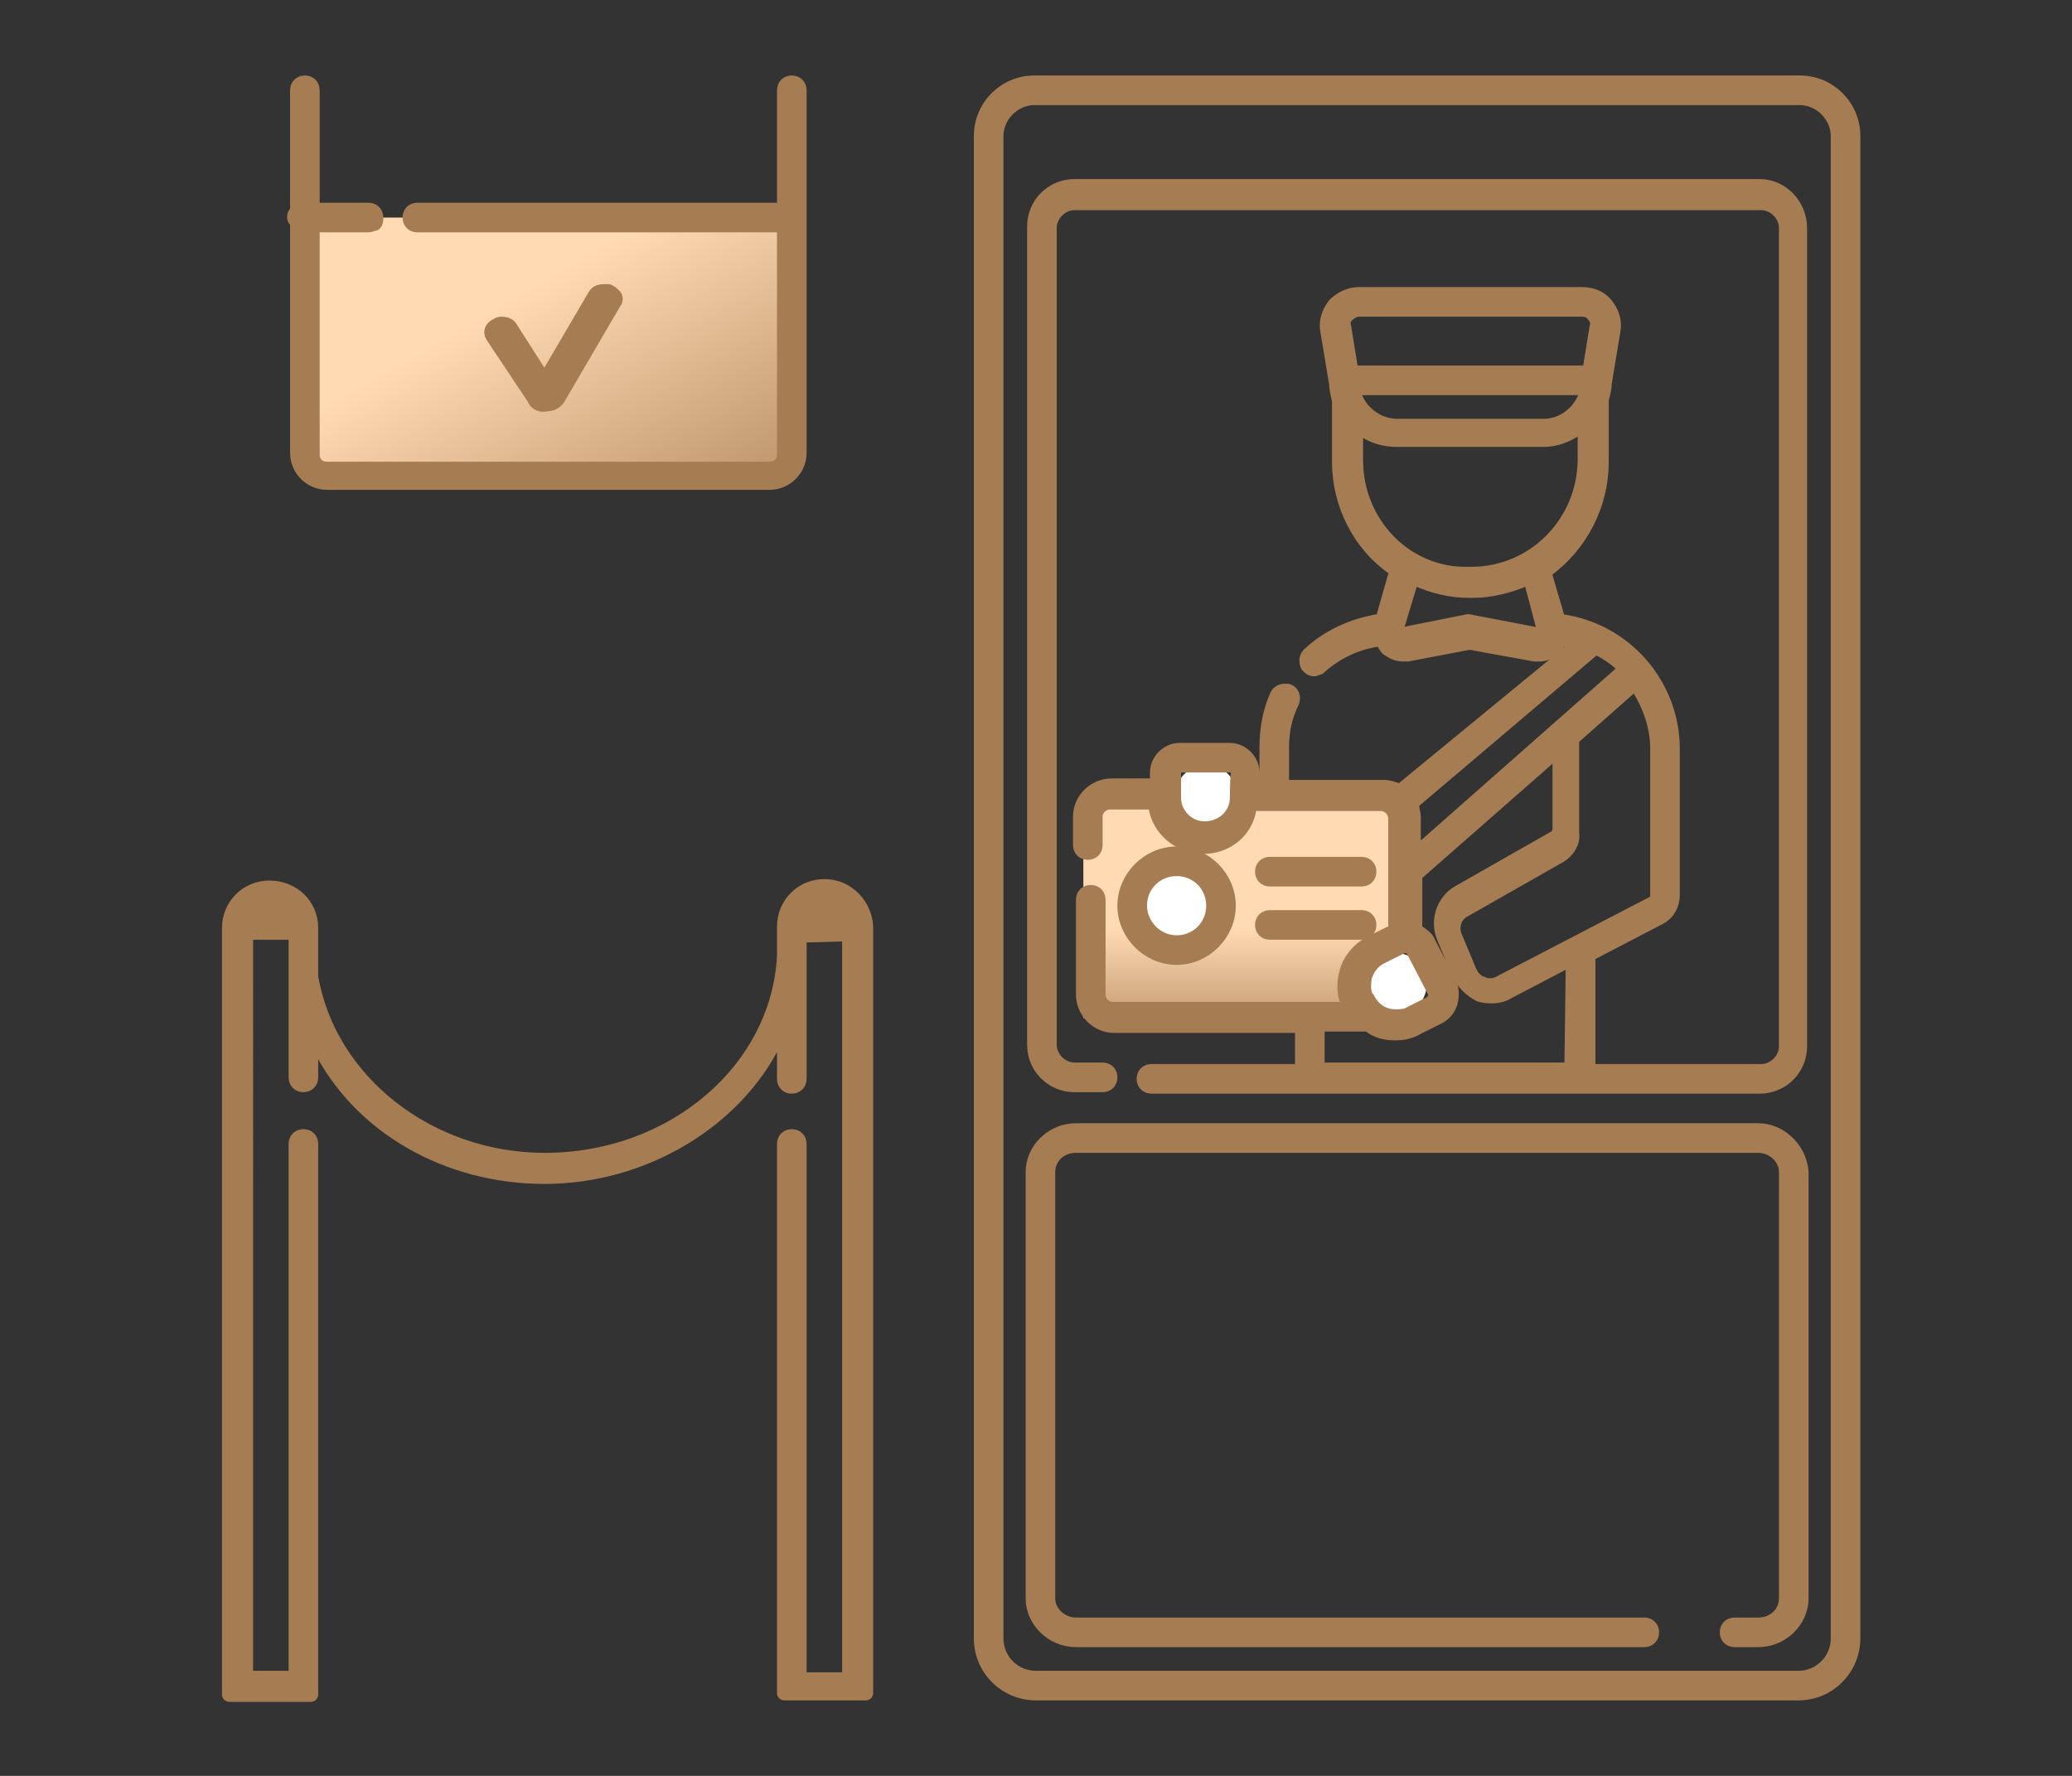 <?xml version="1.0" encoding="utf-8"?>
<!-- Generator: Adobe Illustrator 22.1.0, SVG Export Plug-In . SVG Version: 6.00 Build 0)  -->
<svg version="1.1" id="Layer_2" xmlns="http://www.w3.org/2000/svg" xmlns:xlink="http://www.w3.org/1999/xlink" x="0px" y="0px"
	 viewBox="0 0 140 120" style="enable-background:new 0 0 140 120;" xml:space="preserve">
<rect x="0" y="0" width="140" height="120" fill="#333333" stroke="none"/>
<style type="text/css">
	.st0{fill:url(#SVGID_1_);}
	.st1{fill:url(#SVGID_2_);}
	.st2{fill:#FFFFFF;}
	.st3{fill:#A67C52;stroke:#A67C52;stroke-linecap:round;stroke-linejoin:round;stroke-miterlimit:10;}
	.st4{fill:none;}
</style>
<linearGradient id="SVGID_1_" gradientUnits="userSpaceOnUse" x1="25.78" y1="4.408" x2="48.257" y2="43.339">
	<stop  offset="0.4" style="stop-color:#FFDAB3"/>
	<stop  offset="1" style="stop-color:#A67C52"/>
</linearGradient>
<rect x="20.9" y="14.7" class="st0" width="32" height="17.8"/>
<linearGradient id="SVGID_2_" gradientUnits="userSpaceOnUse" x1="83.718" y1="50.464" x2="83.718" y2="72.304">
	<stop  offset="0.56" style="stop-color:#FFDAB3"/>
	<stop  offset="1" style="stop-color:#A67C52"/>
</linearGradient>
<rect x="73.2" y="53.6" class="st1" width="21.1" height="15.2"/>
<circle class="st2" cx="81.5" cy="53.8" r="2.1"/>
<circle class="st2" cx="94.3" cy="66.5" r="2.1"/>
<circle class="st2" cx="79.5" cy="61.2" r="2.1"/>
<g id="_內容">
	<g>
		<path class="st3" d="M20.1,15v15.6c0,1.1,0.9,2,2,2H52c1.1,0,2-0.9,2-2V6.1c0-0.3-0.2-0.5-0.5-0.5c-0.3,0-0.5,0.2-0.5,0.5v8.1
			H28.2c-0.3,0-0.5,0.2-0.5,0.5c0,0.3,0.2,0.5,0.5,0.5L53,15.2v15.5c0,0.6-0.4,1-1,1H22.1c-0.6,0-1-0.4-1-1V15.2h3.8
			c0.1,0,0.3-0.1,0.4-0.1c0.1-0.1,0.1-0.2,0.1-0.4c0-0.3-0.2-0.5-0.5-0.5h-3.8V6.1c0-0.3-0.2-0.5-0.5-0.5c-0.3,0-0.5,0.2-0.5,0.5
			v8.3L20,14.4c-0.1,0.1-0.1,0.2-0.1,0.3C19.9,14.8,20,14.9,20.1,15L20.1,15L20.1,15z"/>
		<path class="st3" d="M55.7,59.9c-1.5,0-2.7,1.2-2.7,2.7v2c-0.4,7.7-7.5,13.8-16.2,13.8c-7.8,0-14.6-5.3-15.8-12.4v-3.3
			c0-1.5-1.2-2.7-2.8-2.7c-1.5,0-2.7,1.2-2.7,2.7v51.8H21V77.3c0-0.3-0.2-0.5-0.5-0.5c-0.3,0-0.5,0.2-0.5,0.5v36.1h-3.4V63l3.4,0
			v9.8c0,0.3,0.2,0.5,0.5,0.5c0.3,0,0.5-0.2,0.5-0.5v-2l0.6-0.1c2.7,5.4,8.6,8.8,15.2,8.8s12.9-3.7,15.6-9.3l0.6,0.1v2.6
			c0,0.3,0.2,0.5,0.5,0.5c0.3,0,0.5-0.2,0.5-0.5v-9.7l3.4-0.1v50.4H54V77.3c0-0.3-0.2-0.5-0.5-0.5c-0.3,0-0.5,0.2-0.5,0.5v37.1h5.5
			V62.6C58.4,61.1,57.2,59.9,55.7,59.9L55.7,59.9z M16.5,62l0.5-0.5c0.3-0.4,0.8-0.5,1.3-0.5c0.5,0,0.9,0.2,1.2,0.5L20,62L16.5,62
			L16.5,62z M53.9,62l0.5-0.5c0.3-0.4,0.8-0.5,1.3-0.5c0.5,0,0.9,0.2,1.2,0.5l0.5,0.5L53.9,62L53.9,62z"/>
		<path class="st3" d="M36.9,27.3L36.9,27.3c0.3,0,0.6-0.1,0.8-0.4l3.8-6.5c0.1-0.1,0.1-0.3,0-0.4c-0.1-0.1-0.2-0.2-0.4-0.3
			c-0.1,0-0.2,0-0.3,0c-0.3,0-0.5,0.1-0.6,0.3l-3.4,5.8l-2.3-3.6c-0.1-0.2-0.3-0.3-0.6-0.3c-0.1,0-0.2,0-0.3,0.1
			c-0.3,0.1-0.5,0.4-0.3,0.7l2.8,4.2C36.2,27.2,36.5,27.4,36.9,27.3L36.9,27.3z"/>
		<path class="st3" d="M83,61.2c0-1.9-1.6-3.5-3.5-3.5c-1.9,0-3.5,1.6-3.5,3.5c0,1.9,1.6,3.5,3.5,3.5C81.4,64.7,83,63.1,83,61.2z
			 M77,61.2c0-1.4,1.1-2.5,2.5-2.5s2.5,1.1,2.5,2.5c0,1.4-1.1,2.5-2.5,2.5S77,62.5,77,61.2z"/>
		<path class="st3" d="M85.8,59.4H92c0.3,0,0.5-0.2,0.5-0.5s-0.2-0.5-0.5-0.5h-6.2c-0.3,0-0.5,0.2-0.5,0.5S85.5,59.4,85.8,59.4z"/>
		<path class="st3" d="M85.8,63H92c0.3,0,0.5-0.2,0.5-0.5S92.3,62,92,62h-6.2c-0.3,0-0.5,0.2-0.5,0.5S85.5,63,85.8,63z"/>
		<path class="st3" d="M121.6,5.6H69.9c-2,0-3.6,1.6-3.6,3.6v101.5c0,2.1,1.7,3.7,3.7,3.7h51.5c2.1,0,3.7-1.7,3.7-3.7V9.2
			C125.2,7.2,123.6,5.6,121.6,5.6L121.6,5.6z M124.2,110.7c0,1.5-1.2,2.7-2.7,2.7H70c-1.5,0-2.7-1.2-2.7-2.7V9.2
			c0-1.4,1.2-2.6,2.6-2.6h51.7c1.4,0,2.6,1.2,2.6,2.6L124.2,110.7L124.2,110.7z"/>
		<path class="st3" d="M118.8,76.4H72.7c-1.6,0-2.9,1.3-2.9,2.8v28.8c0,1.5,1.3,2.8,2.9,2.8h38.4c0.3,0,0.5-0.2,0.5-0.5
			s-0.2-0.5-0.5-0.5H72.7c-1,0-1.9-0.8-1.9-1.8V79.2c0-1,0.8-1.8,1.9-1.8h46.1c1,0,1.9,0.8,1.9,1.8v28.8c0,1-0.8,1.8-1.9,1.8h-1.6
			c-0.3,0-0.5,0.2-0.5,0.5s0.2,0.5,0.5,0.5h1.6c1.6,0,2.9-1.3,2.9-2.8V79.2C121.6,77.7,120.3,76.4,118.8,76.4L118.8,76.4z"/>
		<path class="st3" d="M118.9,12.6H72.6c-1.5,0-2.7,1.2-2.7,2.7v55.3c0,1.5,1.2,2.7,2.7,2.7h1.9c0.3,0,0.5-0.2,0.5-0.5
			c0-0.3-0.2-0.5-0.5-0.5h-1.9c-0.9,0-1.7-0.8-1.7-1.7V15.4c0-0.9,0.8-1.7,1.7-1.7h46.4c0.9,0,1.7,0.8,1.7,1.7v55.3
			c0,0.9-0.8,1.7-1.7,1.7h-11.7v-7.9l4.8-2.5c0.6-0.3,0.9-0.9,0.9-1.5l0-9.9c0-4.3-3.2-8-7.5-8.6l-0.2,0l-1-3.4l0.2-0.1
			c2.3-1.7,3.7-4.4,3.7-7.3v-4.2c0.1-0.4,0.2-0.7,0.2-1.1l0.6-3.6c0.1-0.6-0.1-1.2-0.5-1.7c-0.4-0.5-1-0.7-1.6-0.7H91.8
			c-0.6,0-1.2,0.3-1.6,0.7c-0.4,0.5-0.6,1.1-0.5,1.7l0.6,3.6c0,0.3,0.1,0.7,0.2,1.2l0,4.1c0,2.9,1.4,5.6,3.7,7.2l0.2,0.1L93.4,42
			h-0.3c-1.7,0.3-3.3,1-4.6,2.2c-0.1,0.1-0.2,0.2-0.2,0.4c0,0.1,0,0.3,0.1,0.4c0.1,0.1,0.2,0.2,0.4,0.2c0.1,0,0.2-0.1,0.3-0.1
			c1.1-1,2.5-1.7,4-1.9h0.3l0.1,0.2c0.1,0.2,0.2,0.4,0.4,0.5c0.3,0.2,0.6,0.3,0.9,0.3c0.1,0,0.2,0,0.3,0l4.2-0.8l4.4,0.8
			c0.1,0,0.2,0,0.3,0c0.3,0,0.6-0.1,0.9-0.3c0.1-0.1,0.3-0.3,0.4-0.5l0.1-0.2l0.2,0c0.2,0,0.5,0.1,0.7,0.1l0.6,0.1L94.6,53.5
			l-0.2-0.1c-0.3-0.1-0.6-0.2-0.9-0.2h-6.9l0-2.7c0-1.1,0.2-2.1,0.7-3.1c0.1-0.3,0-0.6-0.3-0.7c-0.1,0-0.1,0-0.2,0
			c-0.2,0-0.4,0.1-0.5,0.3c-0.5,1.1-0.7,2.3-0.7,3.5l0,2.7h-1v-1c0-0.8-0.7-1.5-1.5-1.5h-3.4c-0.8,0-1.5,0.7-1.5,1.5v0.9h-3.1
			c-1.1,0-2.1,0.9-2.1,2.1v1.9c0,0.3,0.2,0.5,0.5,0.5s0.5-0.2,0.5-0.5v-1.9c0-0.6,0.5-1,1-1h3.1l0,0.3c0.2,1.5,1.6,2.7,3.2,2.7
			s2.9-1.1,3.1-2.6l0-0.3h8.9c0.2,0,0.5,0.1,0.7,0.3c0.2,0.2,0.3,0.5,0.3,0.7v3.5l0,0v0V63l-0.4,0.1l-1.4,0.7
			c-0.7,0.4-1.3,1.1-1.5,1.9c-0.2,0.7-0.2,1.4,0.1,2.1l0.2,0.4H75.2c-0.6,0-1-0.5-1-1v-6.4c0-0.3-0.2-0.5-0.5-0.5s-0.5,0.2-0.5,0.5
			v6.4c0,1.1,0.9,2.1,2.1,2.1H88v3.1H77.8c-0.3,0-0.5,0.2-0.5,0.5s0.2,0.5,0.5,0.5h41.1c1.5,0,2.7-1.2,2.7-2.7V15.4
			C121.6,13.9,120.4,12.6,118.9,12.6L118.9,12.6z M90.8,22.1c-0.1-0.3,0-0.6,0.2-0.8s0.5-0.4,0.8-0.4h15.1c0.3,0,0.6,0.1,0.8,0.4
			c0.2,0.2,0.3,0.5,0.2,0.8l-0.5,3.1H91.3L90.8,22.1L90.8,22.1z M91.4,26.2h15.9l-0.1,0.4c-0.4,1.3-1.6,2.2-2.9,2.2h-9.9
			c-1.3,0-2.5-0.9-2.9-2.1L91.4,26.2L91.4,26.2z M91.6,31.1l0-2.4l0.5,0.3c0.7,0.5,1.5,0.7,2.3,0.7h9.9c0.8,0,1.6-0.3,2.3-0.8
			l0.5-0.4v2.5c0,4.3-3.4,7.8-7.7,7.8h-0.2C95,38.9,91.6,35.4,91.6,31.1z M104.3,42.4c0,0.2-0.1,0.3-0.3,0.4l-0.1,0.1L99.2,42
			l-4.5,0.9l-0.1-0.1c-0.1-0.1-0.2-0.2-0.2-0.4v-0.1l1-3.3l0.3,0.1c1.1,0.5,2.3,0.8,3.6,0.8h0.2c1.2,0,2.4-0.3,3.6-0.8l0.3-0.1
			L104.3,42.4L104.3,42.4L104.3,42.4z M83.6,53.9c0,1.2-1,2.1-2.2,2.1c-1.2,0-2.1-1-2.1-2.1v-1.7c0-0.2,0.2-0.5,0.5-0.5h3.4
			c0.2,0,0.5,0.2,0.5,0.5C83.6,52.2,83.6,53.9,83.6,53.9z M110.5,46.1l0.2,0.3c0.8,1.3,1.3,2.7,1.3,4.2l0,9.9c0,0.2-0.1,0.5-0.4,0.6
			l-10.2,5.3c-0.2,0.1-0.4,0.2-0.7,0.2c-0.2,0-0.3,0-0.5-0.1c-0.4-0.1-0.7-0.4-0.9-0.8l-1-2.4c-0.3-0.7,0-1.5,0.6-1.8l6.5-3.7
			c0.5-0.3,0.9-0.9,0.8-1.5v-6.4L110.5,46.1L110.5,46.1z M107.8,43.7l0.2,0.1c0.6,0.3,1.2,0.7,1.7,1.2l0.2,0.2L95.5,57.9v-2.7
			c0-0.2-0.1-0.5-0.1-0.7l-0.1-0.2L107.8,43.7L107.8,43.7z M92.2,66c0.2-0.6,0.5-1,1-1.3l1.4-0.7c0.1-0.1,0.2-0.1,0.3-0.1
			c0.2,0,0.5,0.1,0.6,0.3l1.4,2.7c0.1,0.2,0.1,0.3,0.1,0.5c-0.1,0.2-0.2,0.3-0.3,0.4l-1.4,0.7c-0.3,0.2-0.7,0.2-1,0.2
			c-0.8,0-1.5-0.4-1.9-1.2C92.1,67.2,92.1,66.6,92.2,66L92.2,66z M106.2,72.3H89v-3.1h3.5l0.1,0.1c0.5,0.4,1.1,0.5,1.7,0.5
			c0.5,0,1-0.1,1.5-0.4l1.4-0.7c0.4-0.2,0.7-0.6,0.8-1c0.1-0.4,0.1-0.9-0.1-1.3l-1.4-2.7c-0.1-0.3-0.4-0.5-0.7-0.7l-0.2-0.1v-3.8
			l9.8-8.6v5.5c0,0.2-0.1,0.5-0.3,0.6l-6.5,3.7c-1.1,0.6-1.5,2-1,3.1l1,2.4c0.3,0.6,0.8,1.1,1.4,1.4c0.3,0.1,0.6,0.1,0.8,0.1
			c0.4,0,0.8-0.1,1.1-0.3l4.4-2.3L106.2,72.3L106.2,72.3z"/>
	</g>
</g>
<g id="_切圖框">
	<rect class="st4" width="140" height="120"/>
</g>
</svg>
